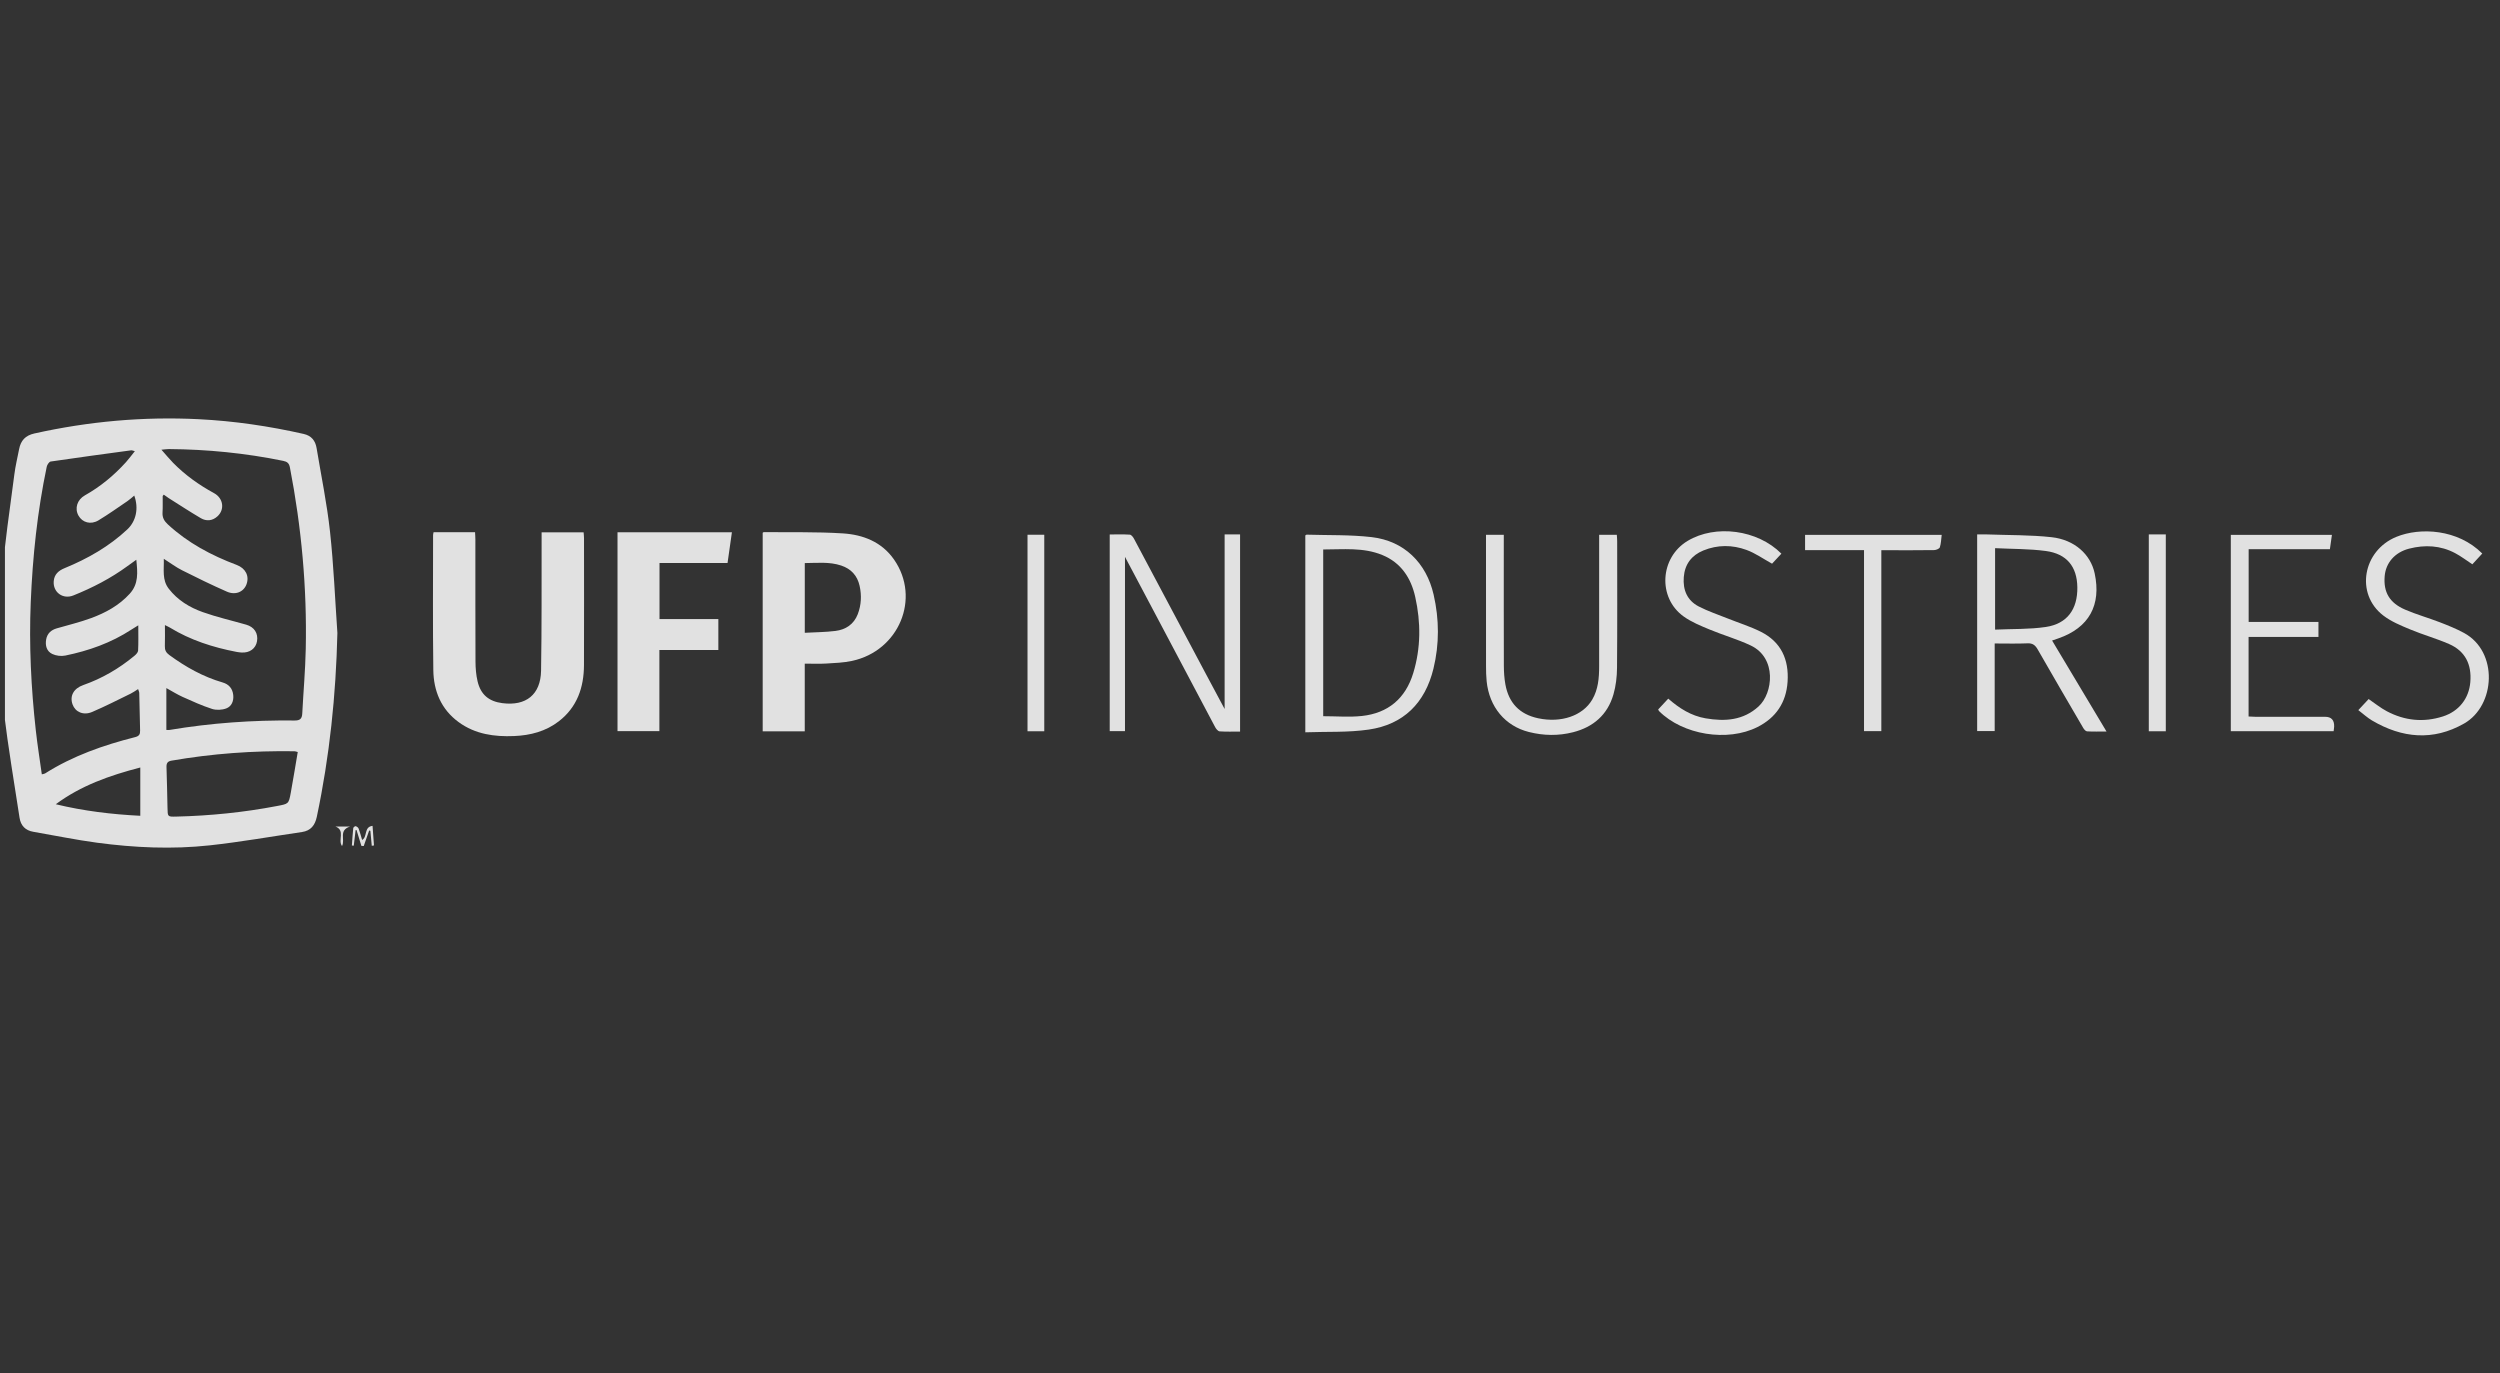 <svg width="233" height="128" viewBox="0 0 233 128" fill="none" xmlns="http://www.w3.org/2000/svg">
<rect x="0" y="0" width="233" height="128" fill="#333333" stroke="none"/>
<g opacity="0.85" clip-path="url(#clip0_1912_3397)">
<g clip-path="url(#clip1_1912_3397)">
<path d="M31.445 58.994C31.31 64.772 30.721 70.478 29.528 76.122C29.359 76.922 28.961 77.425 28.142 77.545C25.28 77.966 22.428 78.472 19.555 78.786C16.048 79.17 12.53 79.007 9.036 78.54C7.049 78.274 5.082 77.862 3.104 77.523C2.358 77.396 1.932 76.944 1.821 76.212C1.322 72.942 0.765 69.677 0.368 66.394C-0.13 62.281 -0.141 58.135 0.166 54.011C0.411 50.733 0.922 47.475 1.338 44.211C1.439 43.421 1.628 42.642 1.781 41.858C1.938 41.057 2.358 40.587 3.208 40.398C8.254 39.275 13.352 38.812 18.512 39.069C21.815 39.234 25.079 39.714 28.307 40.444C29.027 40.607 29.393 41.072 29.508 41.77C29.938 44.362 30.474 46.944 30.758 49.553C31.1 52.687 31.225 55.846 31.445 58.994ZM15.045 41.913C15.473 42.395 15.789 42.783 16.137 43.138C17.261 44.281 18.549 45.198 19.953 45.964C20.816 46.435 20.961 47.489 20.271 48.119C19.803 48.547 19.241 48.602 18.711 48.291C17.696 47.693 16.709 47.047 15.713 46.418C15.558 46.32 15.412 46.207 15.264 46.102C15.203 46.182 15.162 46.211 15.162 46.24C15.156 46.747 15.18 47.255 15.148 47.76C15.118 48.233 15.298 48.554 15.64 48.871C17.509 50.6 19.698 51.763 22.053 52.648C22.899 52.966 23.253 53.692 22.976 54.451C22.718 55.161 21.958 55.499 21.143 55.141C19.729 54.52 18.34 53.841 16.961 53.146C16.402 52.865 15.895 52.48 15.266 52.08C15.297 53.114 15.088 54.042 15.73 54.871C16.561 55.943 17.672 56.614 18.896 57.049C20.219 57.52 21.596 57.832 22.948 58.22C23.701 58.436 24.078 59.025 23.955 59.762C23.842 60.443 23.267 60.864 22.512 60.815C22.358 60.805 22.203 60.787 22.052 60.758C19.856 60.336 17.75 59.665 15.824 58.486C15.703 58.413 15.571 58.358 15.371 58.258C15.371 58.97 15.388 59.591 15.365 60.211C15.351 60.579 15.471 60.822 15.772 61.042C17.3 62.16 18.926 63.075 20.75 63.605C21.328 63.773 21.671 64.165 21.737 64.769C21.799 65.326 21.591 65.836 21.087 66.025C20.689 66.174 20.164 66.2 19.762 66.071C18.828 65.769 17.927 65.359 17.029 64.956C16.525 64.73 16.053 64.43 15.505 64.129V68.031C15.658 68.031 15.735 68.042 15.808 68.029C19.667 67.381 23.555 67.108 27.463 67.151C27.974 67.157 28.146 66.971 28.171 66.495C28.275 64.49 28.454 62.487 28.496 60.48C28.616 54.789 28.1 49.149 27.019 43.561C26.944 43.17 26.764 43.027 26.385 42.95C22.872 42.231 19.323 41.88 15.741 41.853C15.559 41.852 15.377 41.884 15.045 41.913ZM12.888 58.279C12.57 58.477 12.407 58.573 12.249 58.677C10.36 59.913 8.272 60.65 6.084 61.099C5.699 61.178 5.219 61.118 4.866 60.948C4.347 60.698 4.2 60.163 4.303 59.593C4.404 59.037 4.761 58.716 5.288 58.563C6.362 58.252 7.455 57.991 8.502 57.604C9.849 57.106 11.102 56.427 12.097 55.329C12.922 54.417 12.829 53.368 12.704 52.169C12.365 52.412 12.117 52.587 11.873 52.766C10.316 53.905 8.616 54.781 6.837 55.496C5.856 55.89 4.925 55.191 5.007 54.17C5.059 53.527 5.459 53.182 6.022 52.951C8.165 52.07 10.16 50.939 11.868 49.339C12.684 48.574 12.945 47.368 12.513 46.188C12.291 46.37 12.098 46.554 11.881 46.701C10.986 47.309 10.103 47.939 9.177 48.497C8.459 48.929 7.676 48.703 7.314 48.056C6.94 47.385 7.186 46.575 7.914 46.166C9.363 45.352 10.625 44.306 11.74 43.074C12.017 42.768 12.26 42.432 12.568 42.049C12.371 42.001 12.298 41.96 12.231 41.969C9.728 42.309 7.224 42.645 4.725 43.014C4.578 43.036 4.395 43.315 4.356 43.501C3.482 47.667 3.04 51.885 2.865 56.136C2.701 60.118 2.896 64.087 3.334 68.044C3.485 69.411 3.704 70.772 3.897 72.168C4.057 72.125 4.139 72.123 4.199 72.085C6.796 70.44 9.653 69.445 12.603 68.697C12.97 68.604 13.066 68.43 13.057 68.09C13.025 66.921 13.008 65.751 12.978 64.582C12.975 64.48 12.919 64.379 12.871 64.223C12.614 64.383 12.412 64.534 12.19 64.642C10.993 65.224 9.808 65.834 8.585 66.356C7.769 66.704 7.012 66.356 6.761 65.649C6.482 64.861 6.862 64.163 7.76 63.848C9.512 63.233 11.091 62.31 12.522 61.127C12.674 61.001 12.862 60.808 12.871 60.637C12.91 59.904 12.888 59.168 12.888 58.279ZM27.75 70.089C27.594 70.051 27.521 70.018 27.449 70.017C23.599 69.96 19.774 70.233 15.978 70.894C15.613 70.957 15.506 71.14 15.517 71.49C15.559 72.756 15.586 74.023 15.611 75.289C15.627 76.131 15.62 76.126 16.441 76.106C19.591 76.029 22.715 75.714 25.813 75.121C26.886 74.915 26.906 74.947 27.101 73.88C27.331 72.624 27.533 71.362 27.75 70.089ZM5.2 74.955C7.8 75.586 10.419 75.898 13.075 76.031V71.531C10.212 72.275 7.549 73.213 5.2 74.955Z" fill="white"/>
<path d="M40.41 49.599H44.275C44.286 49.847 44.306 50.073 44.306 50.299C44.308 54.082 44.299 57.865 44.316 61.648C44.319 62.267 44.368 62.9 44.51 63.5C44.804 64.743 45.563 65.371 46.822 65.534C49.02 65.818 50.388 64.742 50.427 62.512C50.498 58.477 50.467 54.439 50.478 50.403C50.479 50.153 50.478 49.903 50.478 49.613H54.393C54.406 49.79 54.43 49.976 54.43 50.163C54.432 54.102 54.441 58.041 54.427 61.98C54.419 64.067 53.792 65.899 52.092 67.218C50.869 68.166 49.436 68.536 47.922 68.6C46.074 68.679 44.292 68.433 42.743 67.3C41.11 66.106 40.411 64.396 40.385 62.443C40.328 58.251 40.363 54.058 40.363 49.865C40.363 49.791 40.389 49.717 40.41 49.599Z" fill="white"/>
<path d="M75.003 68.161H71.083V49.653C71.123 49.629 71.155 49.592 71.187 49.592C73.638 49.62 76.094 49.558 78.538 49.711C80.431 49.829 82.178 50.496 83.334 52.164C85.826 55.76 83.788 60.661 79.405 61.597C78.618 61.765 77.798 61.795 76.991 61.843C76.357 61.882 75.719 61.851 75.003 61.851V68.161ZM75.006 58.976C75.989 58.921 76.934 58.92 77.864 58.803C78.818 58.684 79.579 58.188 79.943 57.243C80.272 56.387 80.315 55.495 80.114 54.597C79.9 53.641 79.318 53.016 78.402 52.709C77.296 52.339 76.163 52.472 75.006 52.479V58.976Z" fill="white"/>
<path d="M57.552 49.606H68.214C68.078 50.567 67.947 51.487 67.807 52.473H61.467V57.7H66.95V60.58H61.455V68.141H57.552V49.606Z" fill="white"/>
<path d="M114.135 66.078V49.807C114.345 49.807 114.588 49.807 114.832 49.807C115.061 49.807 115.291 49.807 115.575 49.807V68.182C114.929 68.182 114.295 68.207 113.667 68.163C113.517 68.152 113.338 67.931 113.25 67.765C111.315 64.125 109.392 60.479 107.465 56.835C106.613 55.223 105.757 53.612 104.849 51.9V68.141H103.425V49.812C104.044 49.812 104.674 49.79 105.3 49.829C105.437 49.838 105.6 50.047 105.683 50.2C107.943 54.438 110.194 58.681 112.448 62.922C112.993 63.947 113.542 64.969 114.135 66.078Z" fill="white"/>
<path d="M184.271 49.807C184.597 49.807 184.9 49.798 185.203 49.809C187.207 49.883 189.222 49.848 191.21 50.067C193.354 50.303 194.842 51.675 195.221 53.425C195.864 56.399 194.689 58.51 191.84 59.497C191.663 59.558 191.486 59.619 191.255 59.698C192.939 62.513 194.599 65.288 196.326 68.177C195.641 68.177 195.073 68.197 194.508 68.162C194.381 68.154 194.231 67.974 194.152 67.837C192.731 65.405 191.311 62.972 189.912 60.527C189.685 60.131 189.446 59.938 188.964 59.959C187.966 60.002 186.964 59.972 185.905 59.972V68.133H184.271V49.807ZM185.942 51.089V58.681C187.556 58.607 189.132 58.663 190.667 58.434C192.665 58.137 193.641 56.778 193.608 54.723C193.577 52.809 192.627 51.616 190.672 51.353C189.132 51.147 187.561 51.17 185.942 51.089Z" fill="white"/>
<path d="M121.655 68.251V49.901C121.713 49.866 121.745 49.829 121.776 49.83C123.799 49.894 125.838 49.828 127.842 50.06C130.856 50.41 132.936 52.448 133.616 55.43C134.141 57.728 134.155 60.035 133.596 62.325C132.814 65.531 130.799 67.528 127.567 67.997C125.637 68.278 123.653 68.178 121.655 68.251ZM123.323 66.75C124.562 66.75 125.764 66.856 126.941 66.728C129.361 66.463 130.985 65.114 131.711 62.743C132.43 60.396 132.43 58.01 131.9 55.636C131.504 53.862 130.572 52.44 128.825 51.725C127.051 50.999 125.194 51.212 123.323 51.211V66.75Z" fill="white"/>
<path d="M138.496 49.841H140.153C140.153 50.065 140.153 50.289 140.153 50.513C140.153 54.356 140.147 58.199 140.159 62.042C140.161 62.624 140.198 63.215 140.302 63.787C140.617 65.52 141.628 66.576 143.363 66.944C145.483 67.392 147.499 66.727 148.394 65.206C148.957 64.249 149.04 63.18 149.04 62.098C149.041 58.255 149.041 54.412 149.041 50.569C149.041 50.34 149.041 50.111 149.041 49.845H150.688C150.7 50.047 150.721 50.235 150.721 50.423C150.722 54.364 150.74 58.304 150.707 62.245C150.7 63.073 150.602 63.928 150.373 64.72C149.824 66.621 148.497 67.761 146.615 68.243C145.242 68.595 143.864 68.569 142.489 68.221C140.279 67.662 138.796 65.891 138.555 63.488C138.508 63.023 138.499 62.553 138.498 62.086C138.494 58.243 138.496 54.4 138.495 50.557C138.495 50.329 138.496 50.102 138.496 49.841Z" fill="white"/>
<path d="M231.347 51.59C231.026 51.939 230.726 52.264 230.423 52.592C229.875 52.234 229.37 51.844 228.814 51.55C227.451 50.829 225.994 50.758 224.53 51.134C223.186 51.48 222.355 52.468 222.252 53.697C222.128 55.188 222.694 56.187 224.164 56.82C225.208 57.271 226.311 57.577 227.374 57.988C228.146 58.286 228.922 58.597 229.649 58.992C232.868 60.74 232.588 65.767 229.65 67.436C226.767 69.075 223.874 68.802 221.07 67.147C220.63 66.887 220.246 66.529 219.795 66.184C220.159 65.793 220.46 65.471 220.757 65.151C221.339 65.547 221.866 65.979 222.455 66.29C224.119 67.17 225.871 67.349 227.672 66.774C229.176 66.294 230.107 65.097 230.234 63.569C230.371 61.927 229.764 60.684 228.255 60.024C227.073 59.507 225.818 59.159 224.626 58.661C223.758 58.299 222.853 57.929 222.116 57.362C219.5 55.351 220.199 51.316 223.349 50.031C225.557 49.13 229.077 49.307 231.347 51.59Z" fill="white"/>
<path d="M166.026 51.602C165.7 51.952 165.399 52.275 165.156 52.536C164.328 52.08 163.593 51.552 162.775 51.254C161.454 50.772 160.079 50.761 158.752 51.305C157.658 51.754 157.022 52.58 156.928 53.79C156.835 54.989 157.251 55.969 158.322 56.522C159.192 56.972 160.132 57.285 161.044 57.65C162.064 58.059 163.123 58.386 164.103 58.877C165.996 59.825 166.742 61.461 166.602 63.548C166.472 65.491 165.509 66.892 163.809 67.754C161.001 69.177 156.838 68.49 154.626 66.277C154.6 66.252 154.589 66.211 154.542 66.121C154.838 65.803 155.147 65.472 155.481 65.113C156.519 66.022 157.622 66.718 158.958 66.947C160.756 67.255 162.469 67.151 163.905 65.834C165.249 64.602 165.62 61.32 163.166 60.158C161.932 59.574 160.602 59.199 159.339 58.673C158.504 58.325 157.641 57.976 156.914 57.454C154.477 55.704 154.7 51.966 157.285 50.412C159.882 48.85 163.812 49.366 166.026 51.602Z" fill="white"/>
<path d="M216.08 57.966V59.36H209.568V66.777C209.799 66.788 210.004 66.805 210.209 66.805C212.373 66.807 214.536 66.806 216.7 66.806C217.28 66.806 217.561 67.108 217.543 67.713C217.538 67.845 217.514 67.976 217.495 68.145H207.911V49.851H217.335C217.273 50.29 217.214 50.706 217.146 51.185H209.575V57.966H216.08Z" fill="white"/>
<path d="M173.726 51.273H168.233V49.847H180.967C180.914 50.255 180.909 50.65 180.793 51.008C180.75 51.143 180.45 51.266 180.265 51.269C178.855 51.29 177.445 51.281 176.035 51.281C175.827 51.281 175.619 51.281 175.34 51.281V68.144H173.726V51.273Z" fill="white"/>
<path d="M97.326 68.154H95.764V49.838H97.326V68.154Z" fill="white"/>
<path d="M201.853 68.155H200.268V49.807C200.552 49.807 200.815 49.807 201.079 49.807C201.325 49.807 201.57 49.807 201.853 49.807V68.155Z" fill="white"/>
<path d="M34.648 78.828C34.605 78.362 34.562 77.897 34.519 77.431C34.482 77.421 34.444 77.412 34.407 77.402C34.239 77.883 34.07 78.365 33.902 78.847L33.683 78.841C33.531 78.346 33.379 77.851 33.227 77.356C33.199 77.359 33.172 77.362 33.144 77.365C33.086 77.849 33.029 78.333 32.971 78.817C32.912 78.812 32.854 78.806 32.795 78.801C32.834 78.259 32.866 77.716 32.923 77.176C32.931 77.104 33.094 76.981 33.151 76.999C33.26 77.032 33.39 77.13 33.428 77.233C33.554 77.573 33.643 77.927 33.75 78.286C34.273 77.984 33.889 77.071 34.722 76.968C34.77 77.614 34.812 78.204 34.855 78.795C34.786 78.806 34.717 78.817 34.648 78.828Z" fill="white"/>
<path d="M31.877 78.852C31.461 78.295 32.216 77.394 31.258 77.031H32.635C31.526 77.38 32.194 78.244 31.877 78.852Z" fill="white"/>
</g>
</g>
<defs>
<clipPath id="clip0_1912_3397">
<rect width="232" height="128" fill="white" transform="translate(0.46)"/>
</clipPath>
<clipPath id="clip1_1912_3397">
<rect width="232" height="40" fill="white" transform="translate(-0.04 39)"/>
</clipPath>
</defs>
</svg>
